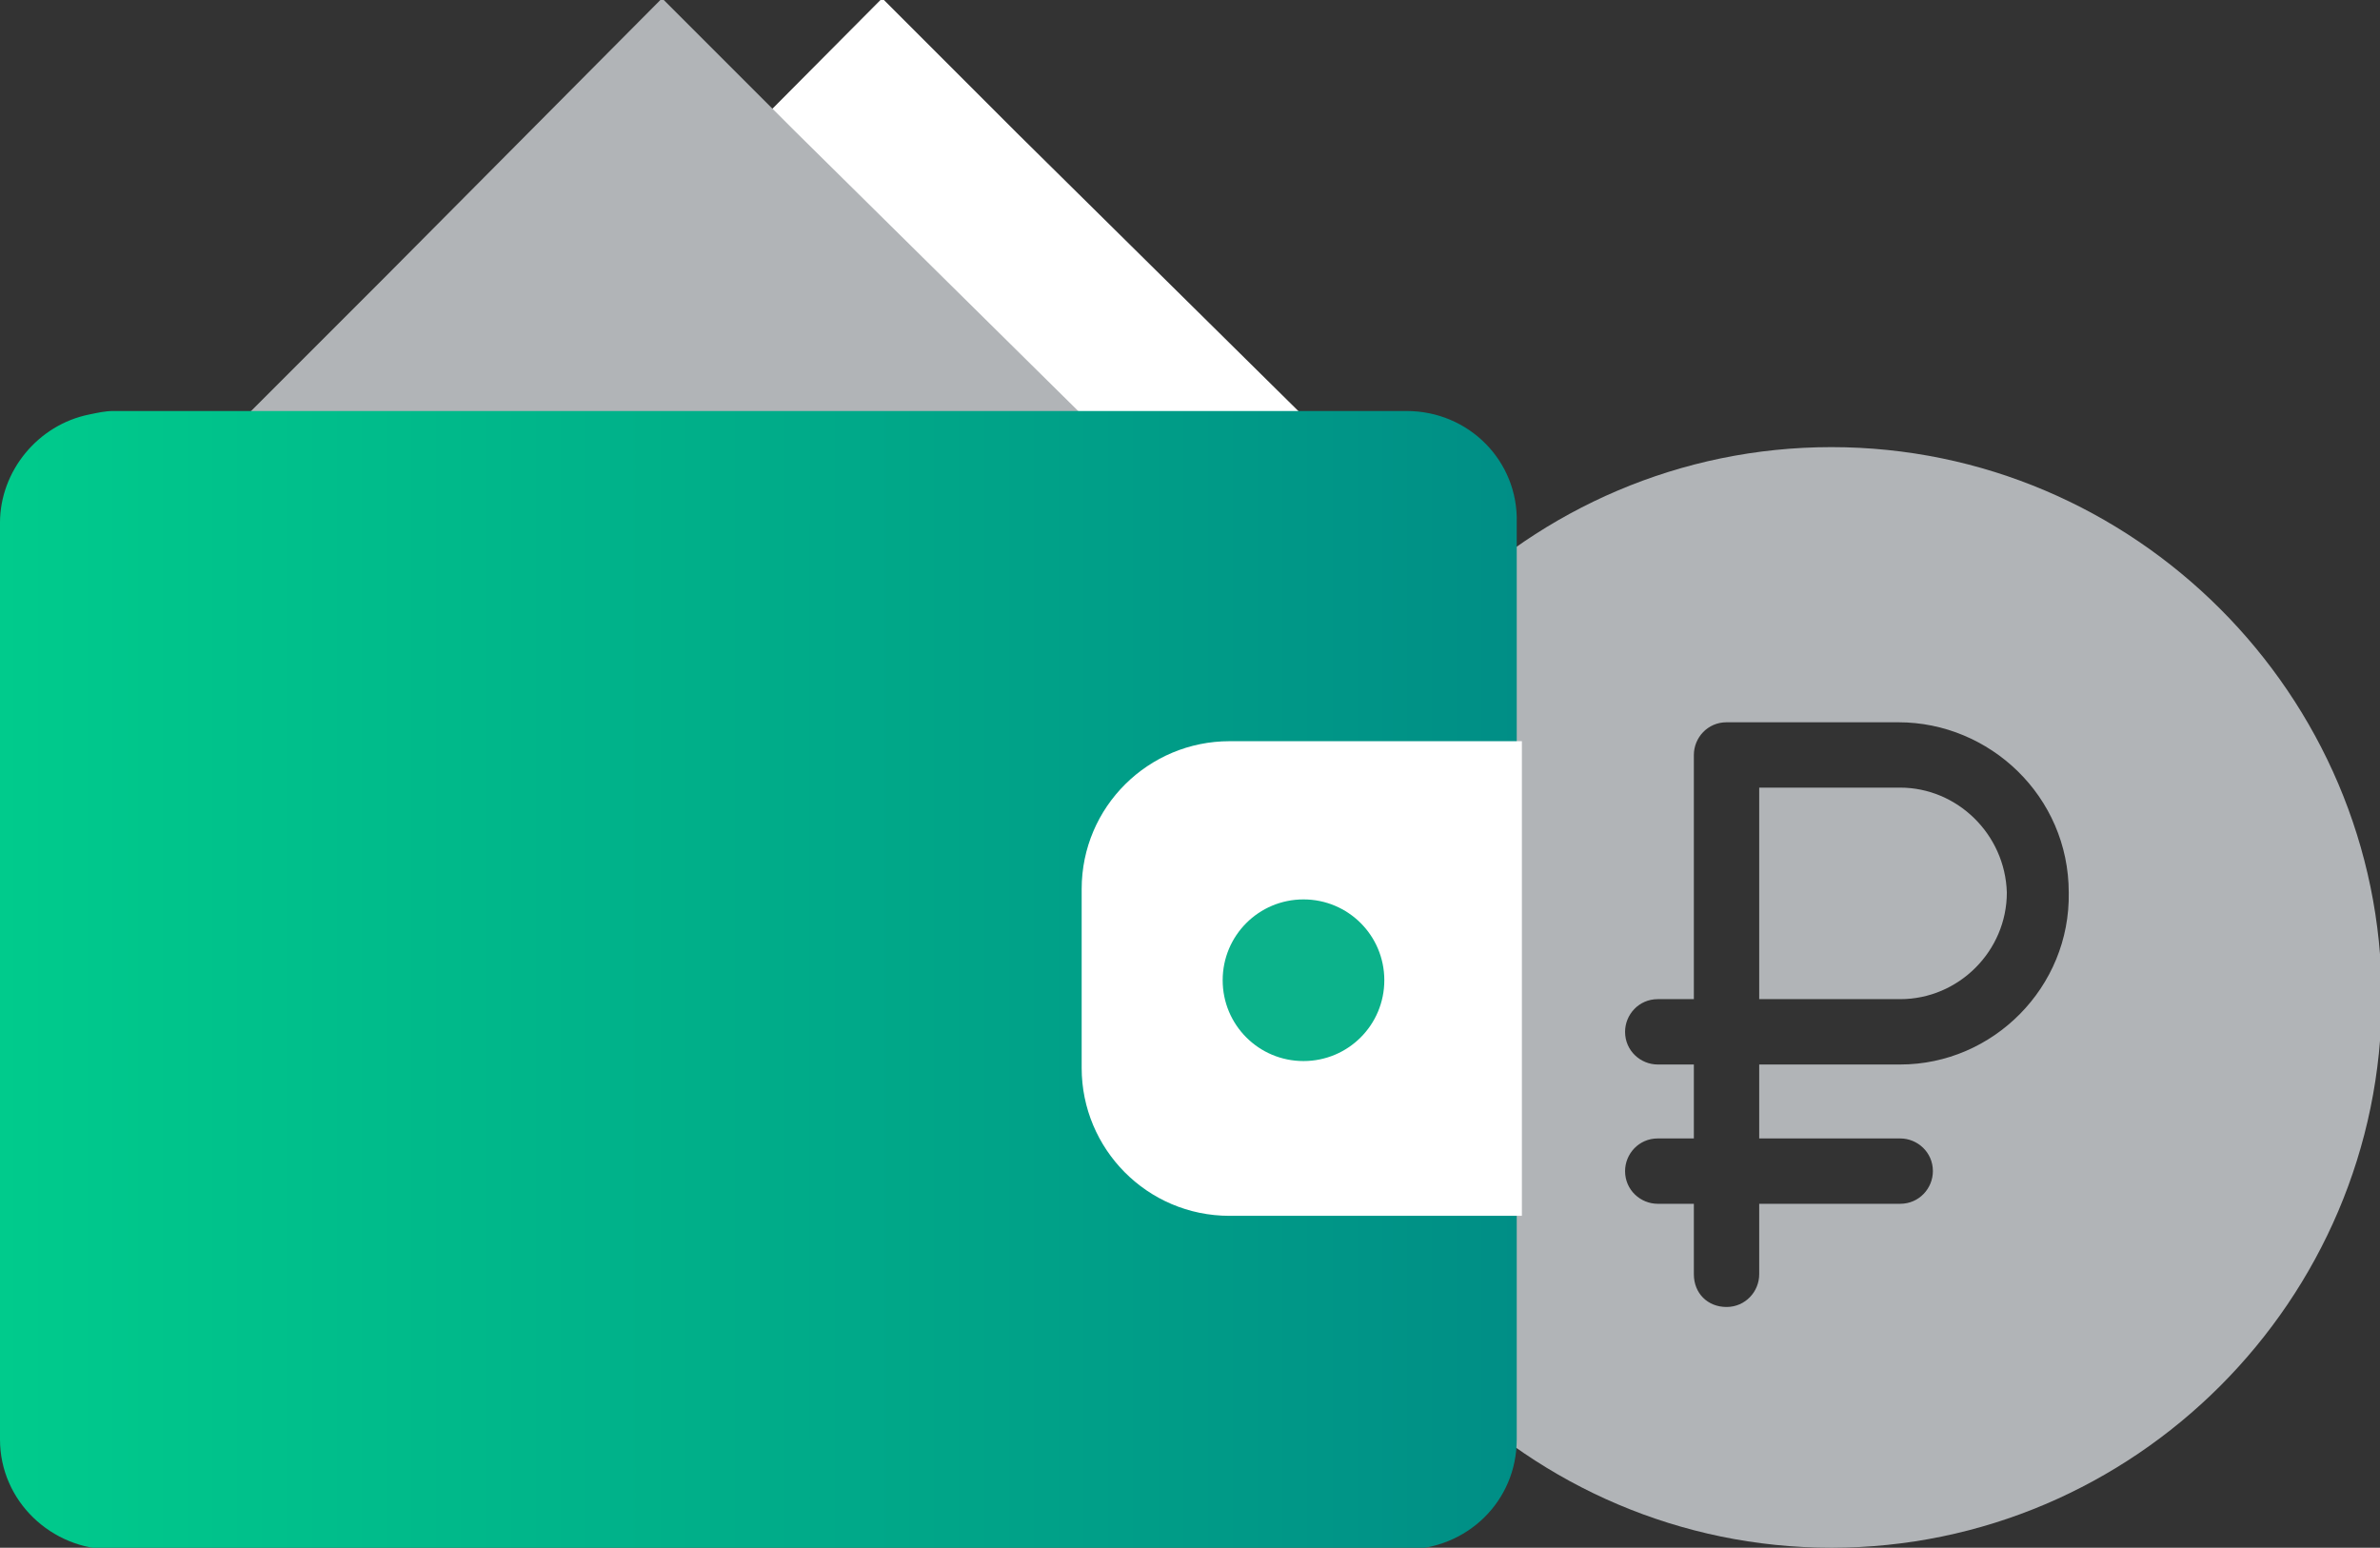 <?xml version="1.0" encoding="utf-8"?>
<!-- Generator: Adobe Illustrator 17.1.0, SVG Export Plug-In . SVG Version: 6.00 Build 0)  -->
<!DOCTYPE svg PUBLIC "-//W3C//DTD SVG 1.1//EN" "http://www.w3.org/Graphics/SVG/1.1/DTD/svg11.dtd">
<svg version="1.1" id="Слой_1" xmlns="http://www.w3.org/2000/svg" xmlns:xlink="http://www.w3.org/1999/xlink" x="0px" y="0px"
	 width="138.4px" height="90px" viewBox="161.5 163.5 138.4 90" enable-background="new 161.5 163.5 138.4 90" xml:space="preserve"
	>
<rect x="161.5" y="163.5" width="138.4" height="90" fill="#333333" stroke="none"/>
<path fill="#B1B4B7" d="M272,209.3h-8.2v12.3h8.2c3.4,0,6.2-2.8,6.2-6.2C278.1,212,275.3,209.3,272,209.3L272,209.3z"/>
<path fill="#B1B4B7" d="M268,189.5c-17.6,0-32,14.4-32,32s14.4,32,32,32s32-14.4,32-32S285.6,189.5,268,189.5z M272,225.4h-8.2v4.3
	h8.2c1,0,1.9,0.8,1.9,1.9c0,1-0.8,1.9-1.9,1.9h-8.2v4.1c0,1-0.8,1.9-1.9,1.9s-1.9-0.8-1.9-1.9v-4.1h-2.1c-1,0-1.9-0.8-1.9-1.9
	c0-1,0.8-1.9,1.9-1.9h2.1v-4.3h-2.1c-1,0-1.9-0.8-1.9-1.9c0-1,0.8-1.9,1.9-1.9h2.1v-14.2c0-1,0.8-1.9,1.9-1.9h10
	c5.3,0,9.9,4.3,9.9,9.9C281.9,220.9,277.4,225.4,272,225.4z"/>
<path fill="#FFFFFF" d="M220.6,171.2l16.5,16.3h-48.3l7.8-7.8l0,0l16.2-16.3L220.6,171.2z"/>
<path fill="#B1B4B7" d="M207.8,171.2l16.5,16.3H176l7.8-7.8l0,0l16.2-16.3L207.8,171.2z"/>
<linearGradient id="SVGID_1_" gradientUnits="userSpaceOnUse" x1="161.54" y1="220.444" x2="249.836" y2="220.444">
	<stop  offset="0" style="stop-color:#00CB8C"/>
	<stop  offset="1" style="stop-color:#008E86"/>
</linearGradient>
<path fill="url(#SVGID_1_)" d="M243.3,187.4h-75.2c-0.5,0-0.9,0.1-1.4,0.2c-3,0.6-5.2,3.3-5.2,6.3v53.3c0,3.6,3,6.4,6.5,6.4h75.2
	c3.6,0,6.5-2.8,6.5-6.4v-53.3C249.8,190.3,246.9,187.4,243.3,187.4z"/>
<path fill="#FFFFFF" d="M250,206.6v27.6h-17c-4.8,0-8.6-3.9-8.6-8.6v-10.4c0-4.8,3.9-8.6,8.6-8.6H250z"/>
<path fill="#0CB28B" d="M242,220.5c0,2.6-2.1,4.7-4.7,4.7s-4.7-2.1-4.7-4.7c0-2.6,2.1-4.7,4.7-4.7S242,217.9,242,220.5z"/>
</svg>
